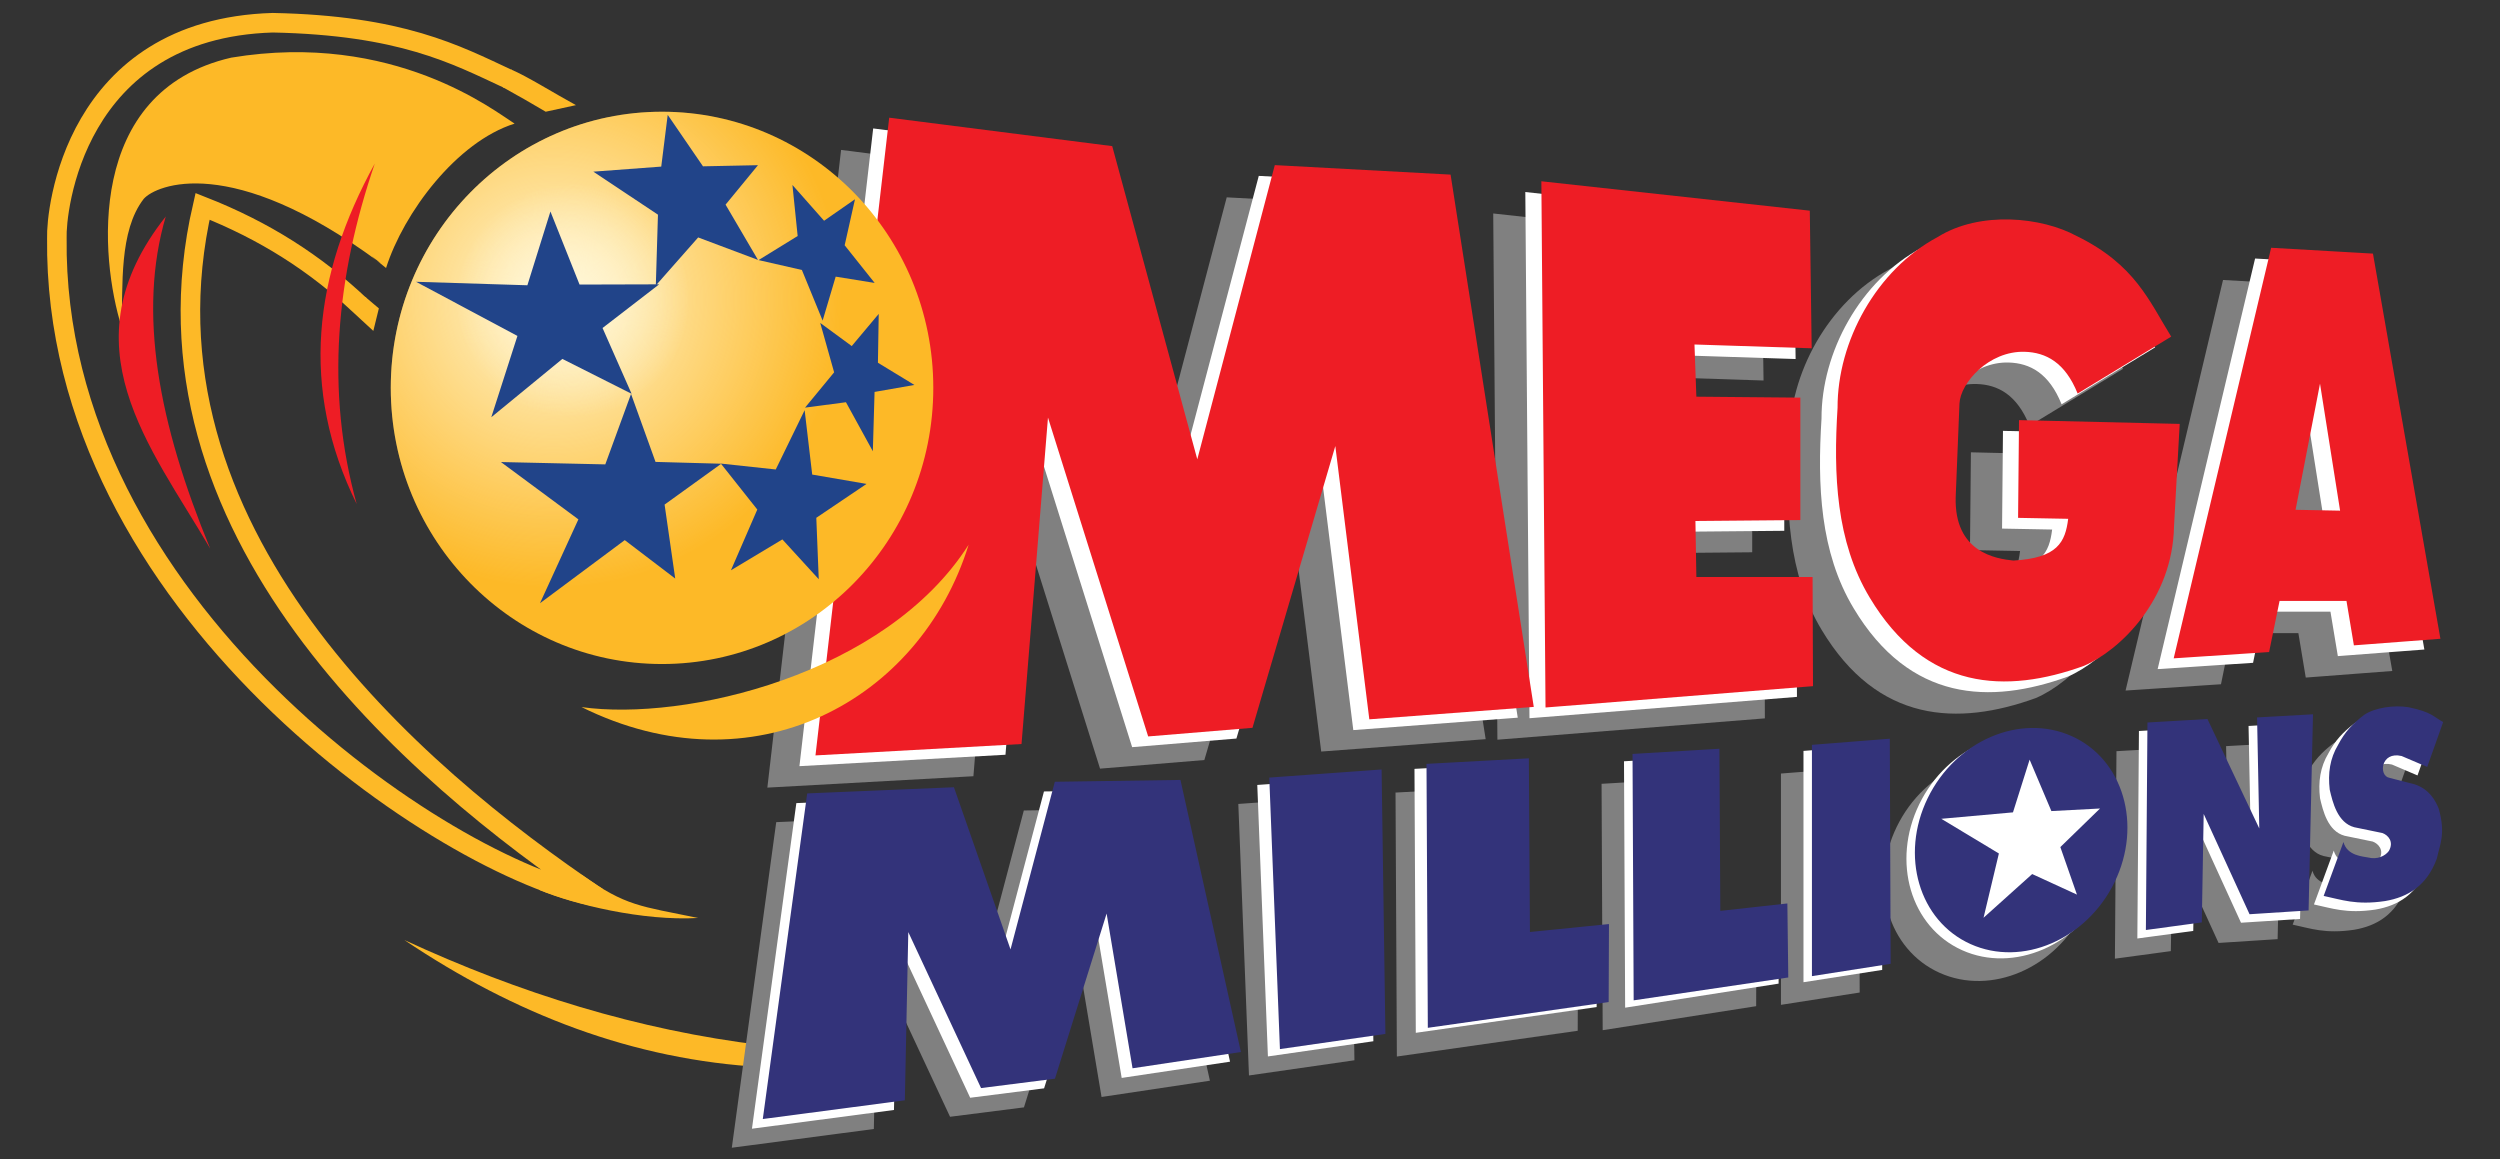 <svg width="110" height="51" viewBox="0 0 110 51" xmlns="http://www.w3.org/2000/svg">
    <rect x="0" y="0" width="110" height="51" fill="#333333" stroke="none"/>
    <defs>
        <radialGradient cx="29.866%" cy="33.972%" fx="29.866%" fy="33.972%" r="53.31%" gradientTransform="matrix(.316 .932 -.949 .31 .527 -.044)" id="e3pl84pl7a">
            <stop stop-color="#FFF6D5" offset="0%"/>
            <stop stop-color="#FFF6D5" stop-opacity="0" offset="100%"/>
        </radialGradient>
        <radialGradient cx="30.663%" cy="36.083%" fx="30.663%" fy="36.083%" r="21.574%" gradientTransform="scale(1 .982) rotate(75.058 .302 .364)" id="fq4qczlulb">
            <stop stop-color="#FFF6D5" offset="0%"/>
            <stop stop-color="#FFF6D5" stop-opacity="0" offset="100%"/>
        </radialGradient>
    </defs>
    <g fill="none" fill-rule="evenodd">
        <path d="M0 .5h110v50H0z"/>
        <path d="M17.794 41.362c4.86 3.267 10.075 5.275 15.757 5.59v-.963c-5.455-.658-10.69-2.283-15.757-4.627z" fill="#FDB927"/>
        <path fill="gray" d="m37.008 6.596-3.244 28.059 9.066-.501 1.164-14.364 4.408 14.03 4.589-.379 3.645-12.398 1.497 12.025 7.236-.545L61.71 9.1l-7.734-.417-3.41 12.944-3.743-13.78zM65.702 9.393l.184 23.154 11.768-.939-.017-4.803h-5.115l-.042-2.463 4.617-.042v-5.387l-4.575-.041-.083-2.297 5.157.167-.084-6.054zM89.299 18.733l4.117-2.505c-.96-1.542-1.578-3.166-4.16-4.426-1.533-.835-4.247-1.12-6.112.042-2.707 1.448-4.417 4.602-4.408 7.516-.185 2.924-.072 5.884 1.414 8.35 2.467 4.117 6.004 4.241 9.419 3.007 1.604-.683 3.912-2.935 3.971-6.138l.25-4.51-7.07-.167-.041 4.301 2.204.042c-.126 1.023-.466 1.729-2.412 1.837-.752-.078-2.61-.353-2.537-2.797l.166-4.113c.042-.904 1.287-2.322 2.87-2.276.932.027 1.779.466 2.329 1.837zM97.813 12.32l-4.288 18.064 4.198-.277.46-2.25h2.945l.325 1.956 3.807-.29-2.967-16.947-4.48-.257zm2.15 5.976.884 5.59-1.959-.038 1.075-5.552z"/>
        <path fill="#FFF" d="m38.42 5.651-3.245 28.06 9.066-.502 1.165-14.364 4.408 14.03 4.588-.379 3.646-12.398 1.497 12.026 7.236-.546-3.66-23.422-7.735-.417-3.41 12.944-3.743-13.78zM67.114 8.449l.183 23.153 11.769-.939-.017-4.803h-5.115l-.042-2.463 4.616-.042v-5.386l-4.574-.042-.084-2.297 5.157.167-.083-6.054zM90.71 17.789l4.117-2.506c-.96-1.542-1.578-3.166-4.158-4.426-1.535-.835-4.248-1.119-6.114.042-2.706 1.449-4.417 4.602-4.408 7.516-.184 2.925-.071 5.884 1.414 8.35 2.468 4.117 6.004 4.241 9.42 3.007 1.603-.683 3.912-2.935 3.97-6.138l.25-4.51-7.07-.166-.04 4.3 2.203.042c-.125 1.023-.465 1.729-2.412 1.837-.751-.077-2.61-.353-2.537-2.797l.167-4.113c.042-.904 1.287-2.322 2.87-2.276.932.027 1.778.467 2.328 1.838zM99.224 11.374 94.936 29.44l4.199-.276.46-2.25h2.945l.325 1.955 3.807-.29-2.967-16.947-4.48-.257zm2.15 5.977.884 5.59-1.958-.038 1.075-5.552z"/>
        <path fill="#EE1D25" d="m39.125 5.178-3.244 28.06 9.066-.501 1.164-14.364 4.408 14.03 4.59-.379 3.645-12.398L60.25 31.65l7.236-.546-3.66-23.421-7.735-.418-3.41 12.944-3.743-13.779zM67.82 7.976l.183 23.154 11.769-.939-.018-4.803H74.64l-.041-2.464 4.616-.041v-5.387l-4.575-.042-.083-2.296 5.157.167-.083-6.055zM91.416 17.316l4.117-2.505c-.96-1.542-1.578-3.167-4.159-4.426-1.534-.836-4.247-1.12-6.113.042-2.706 1.448-4.417 4.602-4.408 7.516-.185 2.924-.071 5.883 1.414 8.35 2.468 4.117 6.004 4.241 9.42 3.007 1.603-.684 3.912-2.935 3.97-6.138l.25-4.51-7.07-.167-.041 4.301 2.204.042c-.126 1.022-.466 1.729-2.412 1.837-.752-.078-2.61-.353-2.537-2.798l.166-4.112c.042-.904 1.288-2.322 2.87-2.276.933.027 1.779.466 2.329 1.837zM99.93 10.902l-4.288 18.065 4.198-.277.461-2.25h2.944l.326 1.956 3.807-.29-2.968-16.947-4.48-.257zm2.15 5.976.884 5.591-1.959-.038 1.076-5.553z"/>
        <path d="M41.065 17.067c0 6.71-5.344 12.15-11.936 12.15-6.591 0-11.935-5.44-11.935-12.15 0-6.711 5.344-12.151 11.935-12.151 6.592 0 11.936 5.44 11.936 12.15z" fill="#FDB927"/>
        <path d="M36.316 14.771c0 6.711-5.343 12.151-11.935 12.151-6.591 0-11.935-5.44-11.935-12.15 0-6.711 5.344-12.151 11.935-12.151 6.592 0 11.935 5.44 11.935 12.15z" fill="url(#e3pl84pl7a)" transform="translate(4.748 2.295)"/>
        <path d="M37.022 14.3c0 6.71-5.343 12.15-11.935 12.15-6.592 0-11.935-5.44-11.935-12.15 0-6.712 5.343-12.152 11.935-12.152 6.592 0 11.935 5.44 11.935 12.151z" fill="url(#fq4qczlulb)" transform="translate(4.748 2.295)"/>
        <path fill="#214489" d="m27.79 17.327-3.046-1.535-3.127 2.566 1.15-3.577-4.462-2.382 4.9.153 1.014-3.246 1.281 3.215 3.503-.01-2.491 1.921z"/>
        <path fill="#214489" d="m33.351 11.436-2.632-.989-1.863 2.114.094-3.115-2.843-1.893 2.988-.223.284-2.277 1.552 2.265 2.42-.05-1.426 1.736zM38.485 12.449l-1.715-.277-.574 1.935-.913-2.228-1.906-.435 1.72-1.06-.23-2.245 1.392 1.574 1.36-.946-.454 2.025zM38.405 19.855l-1.183-2.157-1.8.238 1.28-1.553-.612-2.175 1.386 1.019 1.188-1.416-.035 2.15 1.605.977-1.753.307zM29.71 25.457l-2.221-1.692-3.73 2.777 1.69-3.69-3.408-2.522 4.592.103 1.133-3.099 1.077 2.99 2.893.08-2.494 1.798z"/>
        <path fill="#214489" d="m38.127 21.292-2.39-.411-.333-2.833-1.271 2.609-2.416-.26 1.604 2.023-1.16 2.673 2.263-1.359 1.601 1.752-.108-2.703z"/>
        <path d="M25.584 31.11c7.528 3.73 14.897-.248 17.036-7.143-3.645 5.731-12.504 7.787-17.036 7.144zM16.986 11.793c.774-2.432 3.107-5.554 5.656-6.354-.847-.525-5.314-4.09-12.466-2.903C3.723 4.02 4.408 11.398 5.348 14.38c.067-1.785-.123-4.215.977-5.631.544-.616 3.845-2.02 10.317 2.758.517.378-1.115-.88.344.285z" fill="#FDB927"/>
        <path d="M15.838 13.433c-1.97-1.852-4.186-3.276-6.926-4.354-3.283 14.228 9.32 24.972 17.353 30.382-6.684-1.224-23.952-12.8-23.763-29C2.462 9.356 3.21 1.266 12 1c5.656.115 8.042 1.394 10.355 2.472" stroke="#FDB927" stroke-width=".86"/>
        <g>
            <path fill="#FDB927" d="m15.548 13.75.878.81.244-.991-.591-.5-.377.282-.19.2zM22.138 3.846c.641.353 1.27.71 1.873 1.07l1.33-.29c-.96-.522-2.141-1.268-2.852-1.567l-.279.331-.072.456zM23.712 39.15c1.557.652 4.573 1.382 7.005 1.241-2.538-.527-3.166-.506-5.095-1.882l-1.113.134-.797.506z"/>
            <path d="M7.294 9.525c-1.24 4.214-.322 9.102 1.955 14.614-2.632-4.508-6.434-8.95-1.955-14.614zM16.49 7.198c-2.697 4.902-3.308 9.882-.796 14.978-1.383-4.993-.908-9.985.796-14.978z" fill="#EE1D25"/>
            <g fill="gray">
                <path d="m106.137 33.031-.703 1.977-1.125-.48c-.921-.22-1.027.874-.535.96l1.097.282c.674.218.93.736 1.07 1.074.316 1.119.047 1.584-.085 2.202-.436 1.182-1.26 1.691-2.278 1.864-1.278.19-1.924-.064-2.7-.226l.871-2.372c.16.614.879.633 1.07.678.425.109.764-.064.927-.283.236-.41-.031-.697-.28-.79l-1.238-.254c-.745-.2-.954-1.11-1.083-1.652-.083-.722.003-1.364.373-1.983.29-.552.631-.922 1.145-1.313.471-.315 1.31-.44 1.955-.333 1.043.216 1.1.433 1.52.65zM34.154 36.174 32.2 50.5l6.249-.824.152-7.401 3.201 6.863 3.252-.414 2.273-7.265 1.141 6.808 4.768-.716-2.66-11.971-5.528.081-1.949 7.376-2.49-7.136zM54.486 35.374l4.941-.357.168 11.635-4.64.668zM61.403 34.873l4.505-.244.046 7.642 3.478-.35-.013 3.433-7.957 1.133zM78.362 34.036l3.426-.27.038 9.905-3.464.542zM91.68 40.075c-1.229 2.527-4.066 3.749-6.337 2.729-2.27-1.02-3.116-3.896-1.887-6.423s4.066-3.748 6.337-2.728 3.116 3.896 1.887 6.422zM70.469 34.488l3.822-.228.04 7.134 2.95-.327-.01 3.205-6.753 1.057zM93.125 33.052l-.069 9.13 2.46-.333.083-4.773 2.018 4.413 2.598-.167.193-8.63-2.46.138.097 4.884-2.28-4.814z"/>
            </g>
            <path d="m107.074 32.143-.704 1.976-1.125-.48c-.92-.22-1.027.875-.534.96l1.097.283c.674.218.93.735 1.069 1.073.316 1.12.047 1.584-.085 2.203-.436 1.182-1.26 1.69-2.278 1.864-1.278.19-1.924-.064-2.7-.226l.872-2.372c.159.614.878.632 1.069.677.425.11.764-.063.928-.282.236-.41-.032-.697-.282-.79l-1.237-.255c-.745-.2-.954-1.109-1.083-1.652-.083-.722.003-1.363.373-1.983.29-.552.631-.921 1.145-1.313.472-.314 1.31-.44 1.956-.333 1.042.216 1.099.433 1.519.65zM35.039 35.337l-1.953 14.326 6.249-.824.152-7.401 3.201 6.863 3.252-.414 2.273-7.265 1.141 6.807 4.768-.715-2.66-11.971-5.528.081-1.949 7.376-2.49-7.136zM55.32 34.538l4.941-.358.167 11.635-4.64.668zM62.237 33.83l4.504-.244.047 7.642 3.478-.35-.014 3.433-7.957 1.133zM79.353 33.04l3.426-.268.038 9.904-3.464.542zM92.671 39.08c-1.229 2.527-4.066 3.749-6.337 2.729-2.27-1.02-3.116-3.896-1.887-6.423s4.066-3.748 6.337-2.728c2.27 1.02 3.116 3.896 1.887 6.423zM71.456 33.496l3.822-.228.04 7.135 2.95-.328-.01 3.205-6.752 1.058zM94.113 32.164l-.07 9.13 2.46-.333.084-4.774 2.017 4.413 2.598-.166.194-8.631-2.46.139.097 4.884-2.28-4.815z" fill="#FFF"/>
            <path d="m107.5 31.768-.703 1.977-1.125-.48c-.921-.22-1.027.874-.535.96l1.097.282c.674.219.93.736 1.07 1.074.316 1.119.046 1.584-.085 2.203-.436 1.181-1.26 1.69-2.278 1.863-1.279.19-1.924-.064-2.7-.226l.871-2.372c.16.614.878.633 1.07.678.425.109.764-.064.927-.283.236-.41-.031-.697-.281-.79l-1.238-.255c-.745-.199-.954-1.109-1.082-1.651-.083-.722.003-1.364.373-1.983.29-.552.631-.922 1.144-1.313.472-.315 1.31-.44 1.956-.333 1.043.216 1.1.433 1.519.65zM35.517 34.91l-1.954 14.327 6.25-.824.152-7.401 3.201 6.863 3.252-.413 2.273-7.266 1.141 6.808 4.768-.716-2.66-11.971-5.528.081-1.949 7.376-2.49-7.135zM55.848 34.214l4.942-.357.168 11.635-4.641.668zM62.766 33.61l4.504-.244.047 7.642 3.478-.35-.014 3.433-7.957 1.133zM79.725 32.773l3.426-.27.038 9.905-3.464.542zM93.043 38.813c-1.23 2.526-4.066 3.748-6.337 2.727-2.271-1.02-3.116-3.895-1.887-6.422 1.229-2.527 4.066-3.748 6.337-2.728 2.27 1.02 3.115 3.896 1.887 6.423zM71.831 33.173l3.823-.228.04 7.134 2.95-.327.04 3.257-6.803 1.006zM94.488 31.79l-.069 9.13 2.46-.334.083-4.773 2.018 4.413 2.598-.167.193-8.63-2.46.138.097 4.884-2.28-4.814z" fill="#33337A"/>
            <path fill="#FFF" d="m89.303 33.425-.732 2.319-3.154.283 2.534 1.526-.675 2.828 2.14-1.923 1.97.905-.731-2.092 1.746-1.697-2.14.113z"/>
        </g>
    </g>
</svg>
